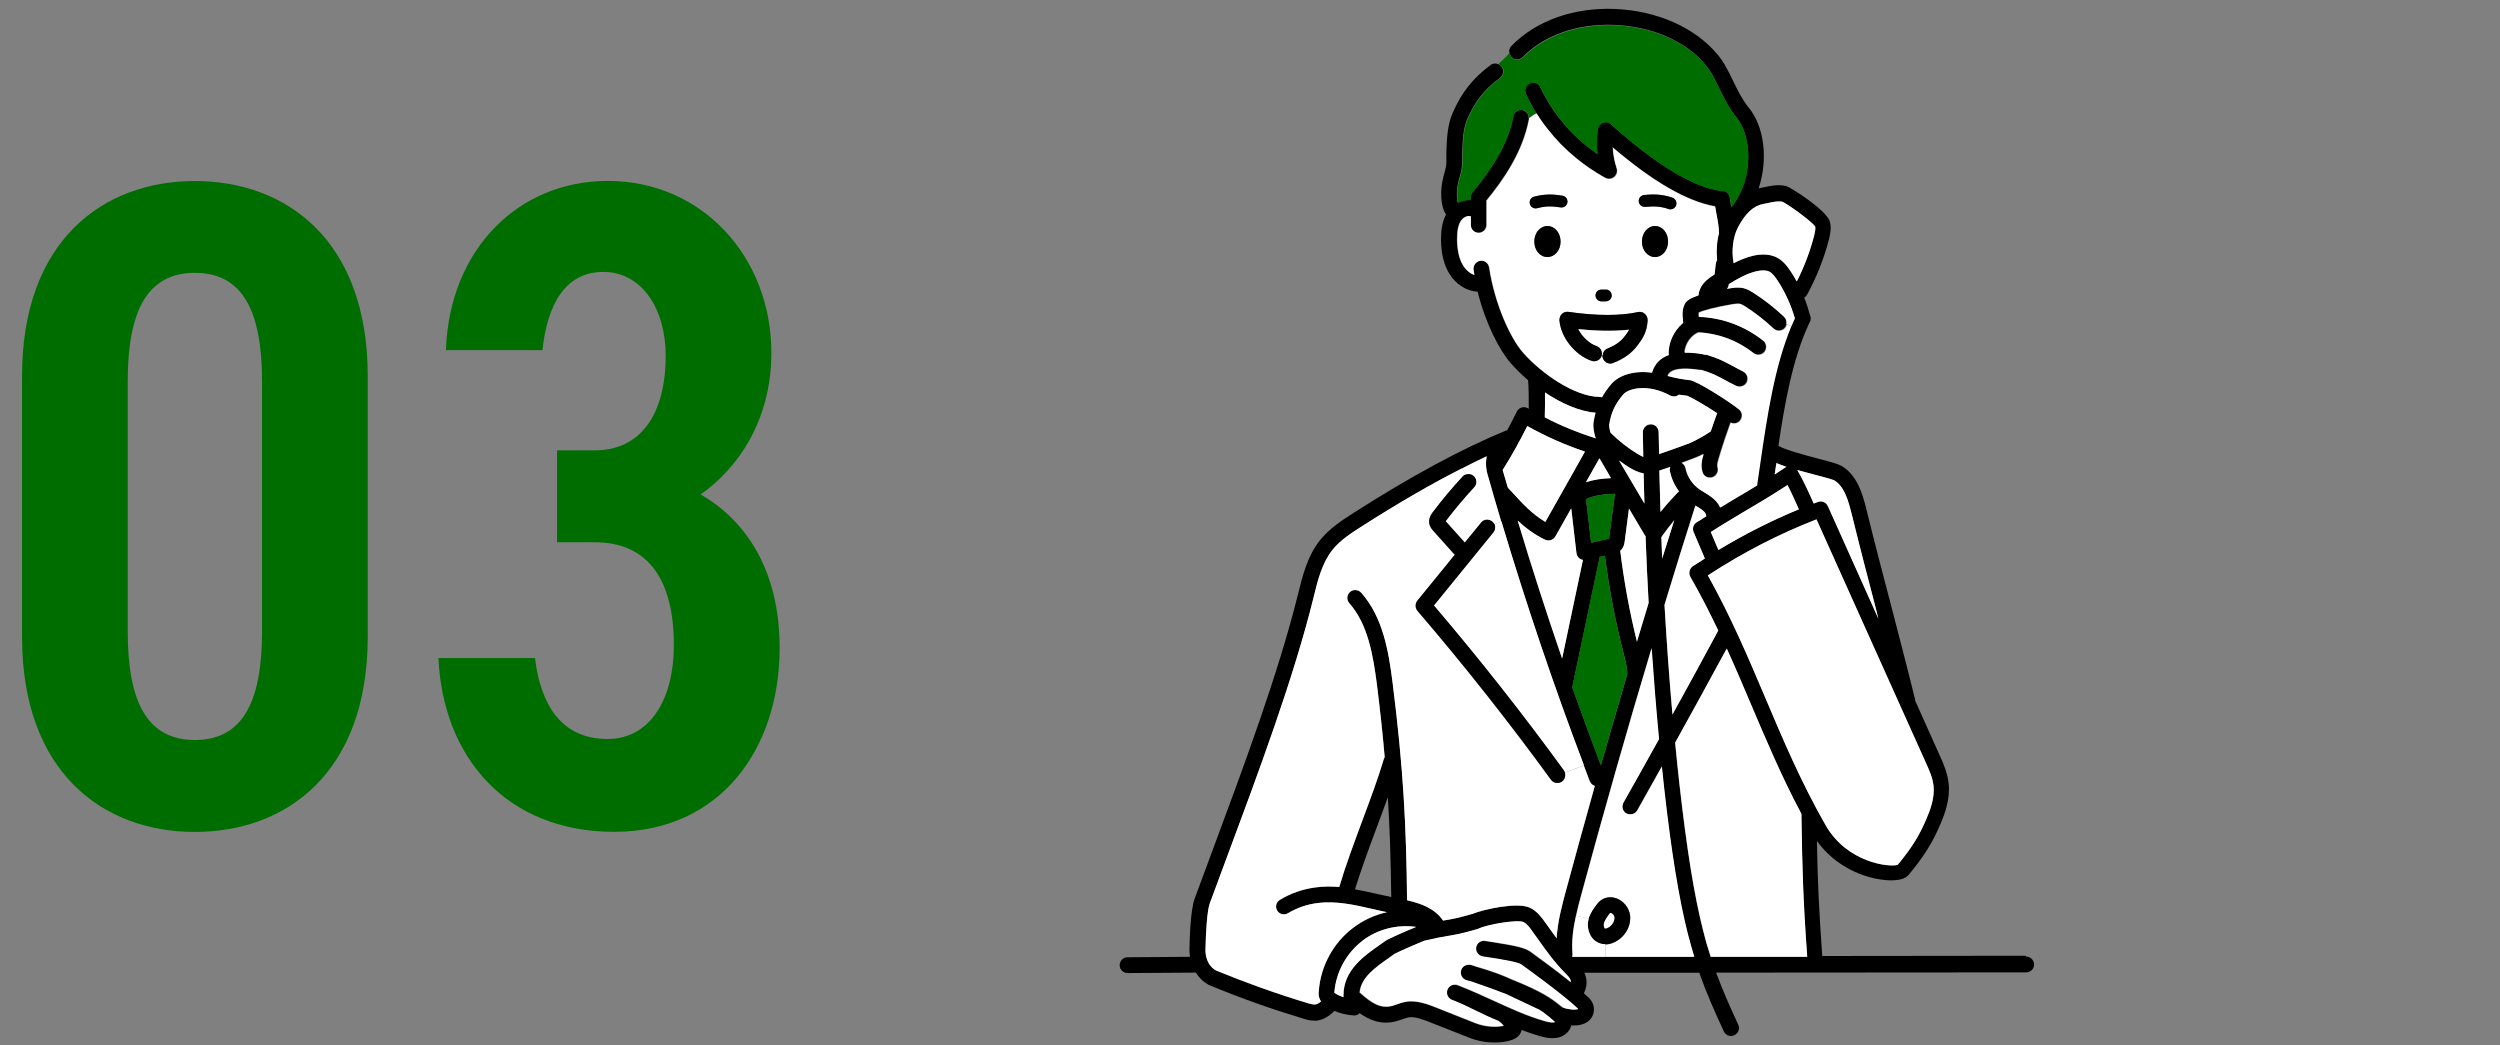 <?xml version="1.0" encoding="UTF-8"?><svg id="_レイヤー_2" xmlns="http://www.w3.org/2000/svg" viewBox="0 0 220 92"><rect x="0" y="0" width="220" height="92" fill="#808080" stroke="none"/><path d="M17.15,73.21c-8.09,0-15.21-5.26-15.21-17.15v-22.98c0-11.89,7.12-17.15,15.21-17.15s15.21,5.26,15.21,17.15v22.98c0,11.89-7.12,17.15-15.21,17.15ZM11.24,55.57c0,6.31,1.78,9.55,5.91,9.55s5.91-3.24,5.91-9.55v-22.01c0-6.31-1.78-9.55-5.91-9.55s-5.91,3.24-5.91,9.55v22.01Z" style="fill:#006d00;"/><path d="M49.03,39.63h3.32c3.96,0,6.23-3.08,6.23-8.33,0-4.13-2.1-7.37-5.5-7.37s-4.94,2.99-5.34,6.88h-8.5c.32-8.98,6.47-14.89,14.24-14.89,8.33,0,14.4,6.72,14.4,15.13,0,6.07-3.08,10.28-6.23,12.46,3.96,2.27,6.96,6.64,6.96,13.51,0,8.82-5.18,16.18-14.57,16.18s-15.05-6.47-15.46-15.29h8.5c.49,4.04,2.27,7.12,6.39,7.12,3.72,0,5.83-3.48,5.83-8.25,0-5.66-2.18-9.06-6.96-9.06h-3.32v-8.09Z" style="fill:#006d00;"/><path d="M178.31,84.18c.38,0,.69.32.69.7s-.31.69-.69.69l-27.29.02c.62,1.7,1.29,3.16,1.95,4.59.16.35,0,.76-.35.92-.09.05-.19.07-.29.07-.26,0-.51-.15-.63-.4-.73-1.59-1.48-3.22-2.16-5.17h-10.12c.37.78.15,1.41-.04,1.81.16.14.31.28.44.4.55.54.51,1.19.32,1.59-.11.24-.37.59-.94.75-.22.07-.46.09-.7.09-.08,0-.16,0-.23,0-.06.24-.19.48-.38.65-.77.75-1.93.41-2.37.29-.55-.16-1.09-.34-1.61-.54l-.03.08c-.07.26-.29.62-.88.81-.44.14-.94.21-1.47.21-.75,0-1.53-.14-2.23-.42l-3.23-1.27c-.65-.27-1.56-.63-2.12-.52-.17.04-.36.09-.55.17-.17.06-.33.11-.51.16-1.31.36-2.36-.07-3.24-.7-.12.12-.29.2-.48.2h-.04c-.59-.04-1.17-.17-1.7-.4-.38.38-.92.8-1.61.86h-.16c-.37,0-.71-.09-.97-.18-2.79-.84-5.57-1.82-8.25-2.94-.02,0-.05-.02-.07-.03-.48-.26-.86-.63-1.14-1.08l-6,.04c-.38,0-.7-.31-.7-.69s.31-.7.69-.7l5.5-.04c-.03-.21-.05-.41-.05-.63.02-1.03.09-3.51.47-4.52.49-1.32,1-2.7,1.53-4.13,2.73-7.34,5.83-15.66,7.55-22.62.42-1.68.84-3.39,1.95-4.77.83-1.04,1.97-1.77,2.97-2.41,5-3.2,9.49-5.62,13.31-7.2.07-.03.12-.04.18-.05.3-.55.58-1.1.85-1.65.08-.17.24-.3.43-.36.18-.05.38-.03.55.07.02.02.05.03.07.05,0-.87,0-1.88-.06-2.52-.57-.49-1.09-1-1.53-1.51-.98-1.12-2.2-3.44-2.91-6.28-.97-.05-1.93-.65-2.5-1.6-.47-.78-.71-1.74-.72-2.96,0-.61.03-1.47.44-2.23-.51-.74-.53-2.16-.24-3.29.03-.12.07-.25.1-.37.06-.21.11-.41.14-.6.04-.23.04-.49.03-.76v-.51c.04-1.09.08-2.3.54-3.38.78-1.81,1.78-3.07,3.34-4.24.21-.16.47-.18.69-.08.04,0,.07.03.11.06,0,0,.02.02.04.03.06.04.1.08.14.14.22.31.16.74-.15.97-1.38,1.03-2.22,2.09-2.89,3.67-.36.84-.39,1.93-.43,2.88v.44c0,.31,0,.64-.05.98-.04.28-.11.53-.18.78-.04.11-.07.22-.09.33-.21.81-.16,1.54-.07,1.92.35-.18.73-.27,1.11-.24v-.15c-.02-.18.04-.36.16-.51,2.1-2.54,3.2-4.6,3.6-6.7.07-.38.44-.63.81-.56.04,0,.08.02.12.04.07.03.14.07.2.12.16.13.25.33.24.54,0,.04,0,.07,0,.11-.55,2.9-2.25,5.32-3.74,7.14v2.15c0,.38-.31.69-.69.69s-.69-.31-.69-.69v-.76c-.24-.09-.63.07-.84.36-.26.37-.37.92-.36,1.7.02.96.19,1.7.52,2.25.25.41.61.72.99.85-.03-.15-.06-.3-.07-.45-.06-.37.21-.73.58-.8.38-.06.74.21.8.59.5,3.25,1.87,6.22,2.97,7.48,1.65,1.88,4.57,3.89,6.74,3.91.07,0,.14.02.21.04.22-.39.49-.77.8-1.15.67-.8,2.03-1.24,3.6-1.02.24-.85.8-1.32,1.48-1.55-.03-.21,0-.43.02-.62.06-.36.29-1.43,1.25-2.21,0-.1-.02-.21-.03-.32-.04-.37-.07-.8.14-1.29.08-.19.22-.48,1.23-.81.03-.36.17-.71.41-1.02.3-.37.67-.62,1.01-.83.04-.3.07-.59.1-.89,0-.13.06-.25.12-.35-.08-.81-.03-1.64.17-2.39v-.06c.02-.51-.1-1.11-.22-1.69-.04-.21-.08-.42-.11-.63-2.47-.44-5.43-2.14-9.01-5.19.04.63.15,1.25.35,1.85.08.27,0,.57-.22.75-.22.19-.52.22-.78.08-.18-.09-.36-.2-.53-.31-.11-.06-.22-.12-.33-.2-.81-.51-1.58-1.09-2.29-1.73-.06-.05-.12-.1-.18-.16-.1-.09-.2-.19-.3-.29-.16-.15-.31-.3-.46-.46-.02-.02-.04-.05-.06-.07-.24-.25-.48-.51-.69-.79-.22-.25-.42-.51-.62-.79-.03-.04-.05-.07-.07-.1-.12-.17-.24-.35-.36-.53-.07-.08-.12-.18-.18-.26-.19-.3-.37-.61-.54-.93-.13-.25-.25-.5-.37-.75-.16-.36,0-.77.34-.93.35-.17.77-.02.93.34,1.1,2.35,2.85,4.4,5.03,5.88-.08-.73-.08-1.48.02-2.2.04-.26.21-.48.45-.56.24-.09.51-.04.7.13,3.96,3.55,7.21,5.52,9.66,5.87h.05c.38-.05.73.23.77.62.03.25.07.53.13.81,2.09-2.67,1.72-6.35.46-7.87-.66-.8-1.15-1.79-1.57-2.66-.38-.79-.76-1.53-1.18-1.99,0,0,0-.02-.02-.03-1.7-2.05-4.69-3.34-7.98-3.47-3.25-.13-6.18.9-8.06,2.83-.26.27-.7.28-.98,0-.11-.12-.18-.26-.2-.42-.03-.21.04-.41.19-.56,2.15-2.21,5.46-3.4,9.11-3.25,3.68.15,7.03,1.63,8.98,3.96.55.61.96,1.44,1.39,2.32.4.84.83,1.7,1.38,2.38,1.36,1.63,1.76,4.51.89,7.13.04,0,.07-.02.1-.03.12-.02.24-.05.37-.07.6-.13,1.28-.28,1.99-.09.37.1,3.55,2.13,3.81,3.12.15.55.03,1.09-.08,1.56-.44,1.69-1.09,3.33-1.93,4.87-.07.11-.15.2-.25.26.21.51.37,1.02.51,1.54.04.07.06.16.06.25v.07c0,.13-.05.26-.12.36-1.47,3.12-2.17,7.11-2.72,10.82.64.36,2.25.79,3.42,1.1,1.19.31,1.82.48,2.13.66,1.36.8,1.84,2.39,2.19,3.81.76,3.08,1.46,5.75,2.14,8.34.67,2.59,1.38,5.28,2.14,8.36,0,.06.02.1.02.16l2.12,4.73c.34.75.72,1.6.82,2.54.15,1.34-.31,2.63-.73,3.6-.7,1.64-1.43,2.81-2.79,4.45-.26.32-.77.48-1.5.48-.16,0-.33,0-.51-.02-1.91-.16-4.41-1.16-6.06-3.44.06,3.31.18,6.16.47,10.12l17.89-.02ZM169.52,72.07c.36-.82.74-1.89.63-2.91-.07-.71-.4-1.43-.71-2.11l-9.59-21.34c-3.32,1.29-6.45,2.91-9.56,4.93,2.04,3.65,3.57,7.27,5.06,10.78,1.55,3.66,3.15,7.44,5.32,11.23,1.89,3.29,5.62,3.7,6.33,3.46,1.23-1.51,1.88-2.54,2.52-4.03ZM165.3,54.45c-.07-.29-.15-.59-.22-.88-.68-2.59-1.38-5.28-2.14-8.36-.3-1.2-.65-2.41-1.54-2.94-.19-.09-1.08-.33-1.79-.51-.48-.13-.97-.26-1.45-.39.44.72,1.03,2,1.45,2.95l.36-.14c.35-.13.73.04.88.36l4.45,9.92ZM159.63,20.76c.07-.29.15-.6.1-.82-.31-.47-2.37-1.94-2.87-2.18-.37-.08-.82,0-1.29.11-.14.03-.28.07-.42.08-.86.17-1.56.81-2.21,2.05-.45.86-.59,2.07-.39,3.16.53-.27,1.09-.51,1.69-.65.81-.19,1.51-.14,2.08.13.59.29.97.81,1.28,1.28.18.28.35.56.51.85.65-1.28,1.17-2.63,1.52-4.01ZM150.54,84.2h8.48c-.36-4.88-.45-8.09-.51-12.57-1.74-3.27-3.12-6.52-4.45-9.67-.68-1.61-1.38-3.24-2.12-4.88-1.49,2.75-3,5.52-4.54,8.28.12,1.26.25,2.52.39,3.76.64,5.65,1.29,9.7,2.07,12.76.21.83.43,1.61.67,2.33ZM157.64,28.72l.31-.7c-.34-1.18-.84-2.3-1.52-3.33-.22-.33-.45-.65-.73-.79-.27-.13-.65-.14-1.13-.03-.86.21-1.66.65-2.43,1.13,0,.05,0,.08-.02.13-.03.11-.07.21-.15.29.06,0,.11-.02.18-.03.36-.07.83-.14,1.32-.02.33.08.59.25.83.4.96.62,1.86,1.33,2.69,2.1.18.17.24.4.21.64-.03.12-.08.25-.18.35-.26.28-.7.29-.98.03-.77-.72-1.61-1.38-2.49-1.94-.16-.1-.31-.2-.44-.23-.2-.05-.47,0-.74.04-1.46.25-2.57.55-2.91.73-.02.09,0,.21,0,.37,2.06.07,4.06.82,5.67,2.1.3.24.35.68.11.98-.24.3-.68.35-.98.1-1.38-1.09-3.09-1.74-4.85-1.81-.95.46-1.19,1.4-1.2,1.78.64,0,1.22.07,1.55.13.07,0,.11.03.17.05.08,0,.16,0,.24.02.99.29,1.54.59,2.24.96.28.15.58.32.96.51.34.17.48.59.31.94-.12.24-.36.38-.63.38-.1,0-.21-.03-.31-.07-.39-.2-.71-.36-1-.52-.66-.36-1.1-.6-1.96-.85-.03,0-.05-.02-.07-.03-.06,0-.11,0-.17,0-2.22-.33-2.69.17-2.83.53.64.18,1.3.31,1.96.37.62.07,3.31,1.79,4.32,2.57.3.23.36.67.11.98-.13.17-.34.26-.54.26-.1,0-.21-.02-.3-.07-.37,1.04-.73,2.1-1.04,3.15-.09.3-.17.59-.11.78.11.37-.08.76-.46.88-.07.02-.14.03-.21.03-.3,0-.57-.19-.66-.49-.19-.61-.02-1.2.1-1.59-.32.16-.61.3-.8.36-.42.16-.8.3-1.13.42.17.09.29.25.34.46.15.77.64,1.48,1.28,1.91.12.08.24.16.36.22.51.31,1.13.68,1.41,1.34.42-.25.86-.51,1.31-.79.61-.36,1.25-.74,1.94-1.16,0-.03,0-.06,0-.09.1-.66.2-1.36.3-2.07.57-3.89,1.22-8.26,2.7-11.84ZM158.3,44.82c-.29-.65-.66-1.49-1-2.14-1.43.94-2.73,1.71-3.9,2.39-.96.58-1.88,1.12-2.73,1.67l-.04.02s-.05.04-.08.06l.67,1.58c2.31-1.39,4.66-2.58,7.08-3.58ZM157.15,41.11s.05-.02.07-.03c-.33-.11-.64-.22-.9-.34v.02c-.06.34-.1.66-.15.99.33-.21.65-.42.98-.65ZM150.55,37.96c.18-.54.36-1.07.56-1.6-1.1-.73-2.31-1.41-2.62-1.53-.24-.03-.5-.07-.74-.1-.22.17-.52.21-.78.07-1.85-1.01-3.63-.68-4.14-.07-.72.84-1.08,1.63-1.23,2.7,0,.11.07.5.13.65.71.71,1.51,1.34,2.37,1.86.19.11.36.21.51.27,0-.73-.03-1.44-.04-2.17,0-.38.31-.7.69-.7.37-.02.7.3.7.69,0,.65.03,1.28.04,1.93.56-.2,1.39-.49,2.64-.94.41-.16,1.49-.75,1.91-1.06ZM149.91,45.58c.08-.06.17-.1.25-.16-.02-.05-.04-.08-.05-.14-.05-.27-.44-.51-.86-.76-.02,0-.04-.02-.06-.04-.93,2.9-1.83,5.81-2.72,8.74.19,3.26.42,6.48.7,9.65,1.37-2.46,2.71-4.93,4.03-7.39-.75-1.57-1.55-3.15-2.46-4.73-.18-.32-.08-.72.22-.93.36-.23.71-.46,1.06-.68l-.99-2.33c-.14-.33,0-.71.3-.88.34-.19.45-.26.51-.31l.07-.05ZM141.28,84.21h7.79c-.19-.64-.37-1.29-.56-2-.79-3.12-1.46-7.23-2.1-12.95-.07-.59-.12-1.2-.19-1.8-.72,1.29-1.44,2.58-2.16,3.86-.13.22-.36.35-.61.35-.12,0-.23-.03-.35-.08-.34-.19-.45-.62-.26-.95,1.05-1.85,2.1-3.71,3.13-5.59-.25-2.63-.47-5.29-.65-8-2.15,7.18-4.21,14.41-6.16,21.6-.17.63-.35,1.28-.49,1.96-.24,1.09-.4,2.24-.3,3.34,0,.09,0,.19-.03.27h2.92ZM147.62,43.36s.09-.07.14-.11c-.39-.51-.67-1.12-.8-1.78-.03-.13,0-.26.03-.37-.39.14-.71.24-.96.33.03,1.22.07,2.43.1,3.64.47-.59.97-1.16,1.5-1.7ZM146.27,49.16c.36-1.13.71-2.26,1.07-3.39-.4.49-.79.98-1.14,1.5.03.64.05,1.26.07,1.89ZM144.05,56.46c.34-1.14.68-2.27,1.03-3.41-.11-1.95-.2-3.89-.27-5.87-.04-.05-.07-.1-.11-.16l-1.35-2.28-.38,2.91c-.02.16-.07.5-.33.76-.02.02-.04.03-.06.05.33,2.68.82,5.37,1.47,8ZM144.71,44.32c-.03-.89-.06-1.78-.07-2.67-.47-.07-.89-.29-1.27-.52-.3-.19-.6-.39-.89-.61l2.24,3.8ZM143.2,59.32v-.08c0-.44-.11-.91-.24-1.39v-.06c-.77-2.91-1.35-5.89-1.72-8.88l-.46.1-2.42,11.48c.81,2.29,1.66,4.58,2.52,6.86.77-2.68,1.54-5.36,2.33-8.03ZM141.59,47.4l.53-3.95c-.92.03-1.78.12-2.55.48l.45,3.83,1.57-.36ZM141.77,42.07l-1.02-1.75-1.19,2.11c.72-.24,1.47-.34,2.21-.36ZM140.22,37.22c.05-.32.11-.62.19-.91-1.42-.11-3.01-.81-4.45-1.78,0,.75,0,1.57-.02,2.19,1.44.75,2.95,1.37,4.49,1.85-.18-.47-.24-1.1-.21-1.36ZM140.34,69.17c-.19-.07-.35-.21-.43-.4-.18-.47-.36-.94-.53-1.41-2.67-7.03-5.09-14.21-7.25-21.42-.42-1.4-.83-2.82-1.23-4.23-.07-.22-.21-.84-.06-1.56-.7.33-1.41.67-2.15,1.06-2.68,1.36-5.62,3.06-8.77,5.07-.96.62-1.96,1.25-2.65,2.11-.92,1.15-1.3,2.7-1.67,4.2-1.75,7.06-4.86,15.43-7.61,22.81-.53,1.42-1.05,2.81-1.53,4.13-.22.62-.35,2.48-.37,4.05,0,.39.07,1.36.93,1.83,2.64,1.09,5.36,2.06,8.09,2.88.21.06.44.13.62.11.17,0,.36-.12.53-.27-.04-.05-.07-.1-.1-.17-.14-.29-.12-.58-.1-.73.15-2.18,1.28-4.27,3.03-5.58.88-.66,1.9-1.13,2.97-1.37-.36-.07-.73-.16-1.09-.24-1.74-.4-3.4-.79-5.04-.56-.9.11-1.8.42-2.58.89-.33.2-.76.09-.95-.23-.2-.34-.08-.76.24-.95.94-.57,2.02-.94,3.12-1.09.71-.09,1.4-.09,2.1-.04.55-1.87,1.31-3.89,2.03-5.84.72-1.93,1.4-3.75,1.88-5.38.02-.07.06-.14.09-.2-.17-1.96-.39-4.03-.68-6.36-.34-2.63-.8-5.34-2.44-7.2-.25-.29-.22-.73.07-.98.28-.25.72-.22.98.06,1.91,2.16,2.41,5.11,2.77,7.95.95,7.57,1.2,12.54,1.27,19.12,1.18.27,2.43.7,3.17,1.79.05,0,.1-.02.16-.03.65-.1,1.16-.2,2.45-.57.88-.37,3.92-1.07,5.03-.53.64.3,1.03.85,1.35,1.3l.37.51c.22.3.42.6.63.88.09-1.52.49-2.97.85-4.3.81-3.03,1.66-6.07,2.51-9.11ZM135.99,45.93l3.49-6.19c-1.76-.59-3.45-1.34-5.07-2.25-.65,1.29-1.38,2.62-2.17,3.87.15.52.31,1.04.46,1.56.02,0,.04.03.05.05.15.15.29.31.43.46.84.93,1.65,1.8,2.82,2.5ZM137.46,57.95l1.83-8.67c-.09-.02-.2-.06-.28-.11-.16-.11-.26-.29-.29-.49l-.46-3.94-1.39,2.47c-.13.22-.36.36-.61.36-.1,0-.21-.03-.31-.07-.98-.49-1.74-1.07-2.4-1.68,1.22,4.07,2.53,8.12,3.91,12.14ZM137.57,88.67c.25.13,1.03.24,1.27.13-1.26-1.22-4.6-3.63-4.99-3.9-.29-.22-1.67-.44-2.69-.6-.23-.04-.48-.07-.71-.11-.38-.07-.64-.42-.58-.8.07-.37.42-.64.8-.57.23.04.48.07.71.11,1.68.27,2.75.45,3.28.84.44.32,2.13,1.53,3.55,2.68,0-.18-.09-.37-.38-.66-1.03-1.03-1.81-2.11-2.62-3.26l-.37-.51c-.23-.34-.51-.71-.82-.86-.49-.23-3.09.19-3.91.57-.02,0-.04,0-.05.02-.02,0-.04,0-.05.02-1.39.41-1.97.51-2.65.62-.49.08-1.05.18-2.07.42-.23.08-2.29.98-2.58,1.14-.15.11-.3.22-.45.32-1.28.9-2.5,1.75-2.64,3.08,1.03.92,1.83,1.47,2.89,1.18.14-.04.27-.08.4-.13.22-.08.49-.18.76-.22.96-.19,2.09.26,2.91.59l3.22,1.28c.78.31,1.76.4,2.5.24-.16-.18-.36-.36-.46-.42-.8-.32-1.4-.62-2-.91-.65-.33-1.25-.63-2.1-.95-.36-.13-.53-.53-.4-.89.14-.36.54-.54.9-.41,1.11.42,2.17.91,3.2,1.38,1.5.68,2.9,1.33,4.45,1.78.51.15.79.15.93.1-.27-.25-.75-.65-1.07-.88-.1-.07-.21-.13-.33-.21-.82-.37-1.44-.67-1.99-.94-.33-.16-.62-.3-.91-.43-.82-.33-1.82-.69-3.06-1.11-.14-.04-.28-.07-.44-.12-.36-.1-.58-.49-.48-.85.08-.32.36-.51.67-.51h0s.03,0,.05,0c.07,0,.15,0,.22.03.13.05.25.08.37.12,1.51.44,2.33.76,3.19,1.15,2.7,1.08,3.53,1.72,4.12,2.2.15.11.26.21.38.28ZM124.64,81.57c-1.66-.24-3.39.19-4.71,1.19-1.43,1.09-2.36,2.79-2.49,4.57v.02s0,0,0,0c.25.17.52.29.8.39,0-.05,0-.09,0-.14,0,0,0-.02,0-.03,0-2.21,1.81-3.47,3.26-4.48.15-.11.31-.22.45-.32.22-.16,1.93-.91,2.7-1.22ZM121.29,78.69c.37.08.76.17,1.14.25-.04-3.12-.12-5.89-.3-8.77-.3.82-.61,1.67-.94,2.54-.69,1.85-1.4,3.77-1.95,5.55.69.12,1.37.28,2.04.43Z"/><path d="M170.15,69.16c.11,1.02-.27,2.09-.63,2.91-.64,1.5-1.28,2.53-2.52,4.03-.71.24-4.44-.17-6.33-3.46-2.17-3.79-3.77-7.57-5.32-11.23-1.49-3.51-3.02-7.13-5.06-10.78,3.11-2.02,6.24-3.64,9.56-4.93l9.59,21.34c.31.68.64,1.4.71,2.11Z" style="fill:#fff;"/><path d="M165.08,53.57c.07.29.15.59.22.88l-4.45-9.92c-.15-.33-.53-.5-.88-.36l-.36.14c-.42-.94-1.01-2.23-1.45-2.95.48.13.97.26,1.45.39.71.19,1.6.42,1.79.51.89.52,1.24,1.74,1.54,2.94.76,3.09,1.46,5.77,2.14,8.36Z" style="fill:#fff;"/><path d="M159.74,19.94c.05.22-.03.53-.1.82-.36,1.38-.87,2.73-1.52,4.01-.16-.29-.33-.57-.51-.85-.31-.47-.69-.99-1.28-1.28-.57-.27-1.26-.32-2.08-.13-.6.15-1.16.38-1.69.65-.2-1.09-.06-2.3.39-3.16.65-1.23,1.35-1.88,2.21-2.05.14-.02.28-.06.42-.08.47-.1.92-.2,1.29-.11.51.24,2.56,1.71,2.87,2.18Z" style="fill:#fff;"/><path d="M159.03,84.2h-8.48c-.24-.72-.47-1.5-.67-2.33-.78-3.06-1.43-7.11-2.07-12.76-.14-1.24-.27-2.5-.39-3.76,1.53-2.76,3.05-5.53,4.54-8.28.75,1.65,1.44,3.27,2.12,4.88,1.34,3.15,2.71,6.4,4.45,9.67.06,4.48.15,7.69.51,12.57Z" style="fill:#fff;"/><path d="M157.95,28.01l-.31.7-.44-.2c.04-.23-.03-.47-.21-.64-.83-.78-1.73-1.49-2.69-2.1-.24-.15-.51-.32-.83-.4-.49-.12-.95-.05-1.32.02-.07,0-.12.02-.18.03.07-.08.12-.18.15-.29,0-.05,0-.08.02-.13.78-.48,1.57-.93,2.43-1.13.49-.11.86-.1,1.13.03.28.14.51.46.73.79.67,1.03,1.18,2.15,1.52,3.33Z" style="fill:#fff;"/><path d="M157.2,28.52l.44.2c-1.49,3.58-2.13,7.95-2.7,11.84-.1.71-.2,1.4-.3,2.07,0,.04,0,.07,0,.09-.68.42-1.33.8-1.94,1.16-.45.27-.89.53-1.31.79-.28-.65-.9-1.03-1.41-1.34-.12-.07-.24-.14-.36-.22-.65-.43-1.13-1.14-1.28-1.91-.05-.21-.17-.36-.34-.46.34-.12.71-.26,1.13-.42.19-.07.48-.21.8-.36-.12.39-.29.98-.1,1.59.09.3.36.49.66.49.07,0,.14,0,.21-.03.37-.12.57-.51.46-.88-.06-.19.02-.48.11-.78.31-1.06.66-2.11,1.04-3.15.09.05.2.07.3.07.21,0,.41-.09.54-.26.24-.31.19-.75-.11-.98-1.01-.79-3.7-2.5-4.32-2.57-.66-.07-1.33-.2-1.96-.37.14-.36.62-.86,2.83-.53.06,0,.11,0,.17,0,.02,0,.04.03.07.03.85.25,1.29.49,1.96.85.29.16.61.33,1,.52.1.05.21.07.31.07.26,0,.51-.14.63-.38.17-.35.03-.77-.31-.94-.38-.19-.68-.36-.96-.51-.69-.37-1.24-.67-2.24-.96-.08-.02-.16-.03-.24-.02-.06-.02-.1-.04-.17-.05-.34-.06-.92-.14-1.55-.13,0-.37.24-1.32,1.2-1.78,1.76.07,3.47.71,4.85,1.81.3.24.74.2.98-.1.23-.3.19-.74-.11-.98-1.61-1.28-3.61-2.03-5.67-2.1,0-.17-.02-.28,0-.37.34-.18,1.45-.48,2.91-.73.27-.04.54-.08.74-.04.13.04.28.13.44.23.88.56,1.72,1.22,2.49,1.94.28.26.72.25.98-.03.09-.09.15-.22.18-.35Z" style="fill:#fff;"/><path d="M157.3,42.68c.34.65.71,1.49,1,2.14-2.42,1-4.77,2.19-7.08,3.58l-.67-1.58s.07-.04.08-.06l.04-.02c.85-.55,1.77-1.09,2.73-1.67,1.17-.68,2.47-1.46,3.9-2.39Z" style="fill:#fff;"/><path d="M157.22,41.08s-.05.02-.07.03c-.34.22-.65.44-.98.65.05-.33.09-.65.15-.99v-.02c.26.11.57.22.9.34Z" style="fill:#fff;"/><path d="M152.84,10.38c1.26,1.52,1.63,5.2-.46,7.87-.06-.28-.1-.56-.13-.81-.04-.38-.38-.66-.77-.62h-.05c-2.45-.35-5.71-2.32-9.66-5.87-.19-.17-.46-.22-.7-.13-.24.08-.41.3-.45.56-.1.72-.1,1.47-.02,2.2-2.18-1.49-3.93-3.54-5.03-5.88-.16-.36-.58-.51-.93-.34-.35.16-.5.57-.34.93.12.25.24.51.37.75.17.32.36.63.54.93-.23.11-.44.27-.65.42,0-.22-.08-.41-.24-.54-.06-.06-.12-.09-.2-.12-.04-.02-.08-.03-.12-.04-.37-.07-.74.18-.81.56-.4,2.1-1.51,4.16-3.6,6.7-.12.15-.18.34-.16.51v.15c-.38-.03-.77.07-1.11.24-.09-.37-.14-1.1.07-1.92.03-.11.06-.22.09-.33.07-.24.14-.5.18-.78.06-.35.05-.67.05-.98v-.44c.04-.95.07-2.04.43-2.88.67-1.58,1.52-2.64,2.89-3.67.31-.23.37-.66.15-.97-.04-.06-.09-.1-.14-.14-.02,0-.03-.02-.04-.03-.04-.02-.07-.05-.11-.06,0,0-.02-.02-.03-.02.34-.3.68-.62.99-.99,0,.15.07.3.2.42.28.27.72.26.98,0,1.88-1.93,4.82-2.96,8.06-2.83,3.29.13,6.28,1.42,7.98,3.47,0,0,.02.02.02.03.42.46.8,1.21,1.18,1.99.42.87.91,1.86,1.57,2.66Z" style="fill:#006d00;"/><path d="M151.28,20.46v.06c-.2.76-.25,1.58-.17,2.39-.07.09-.11.22-.12.35-.03.3-.07.59-.1.89-.34.22-.71.46-1.01.83-.24.31-.38.66-.41,1.02-1.02.34-1.15.63-1.23.81-.22.49-.18.92-.14,1.29,0,.11.02.22.03.32-.96.78-1.2,1.84-1.25,2.21-.03.19-.05.41-.02.62-.67.23-1.23.7-1.48,1.55-1.57-.22-2.93.22-3.6,1.02-.32.38-.59.76-.8,1.15-.07-.02-.14-.04-.21-.04-2.17-.02-5.09-2.03-6.74-3.91-1.1-1.26-2.48-4.24-2.97-7.48-.06-.38-.41-.65-.8-.59-.37.07-.64.42-.58.8.02.15.05.3.07.45-.38-.13-.74-.44-.99-.85-.34-.55-.51-1.29-.52-2.25,0-.79.1-1.33.36-1.7.22-.3.6-.46.84-.36v.76c0,.38.31.69.69.69s.7-.31.7-.69v-2.15c1.48-1.81,3.18-4.24,3.73-7.14,0-.04,0-.07,0-.11.22-.15.42-.31.65-.42.06.08.11.18.18.26.11.18.23.36.36.53.03.04.05.07.07.1.2.27.4.53.62.79.22.27.45.53.69.79.02.02.04.05.06.07.15.16.3.32.46.46.1.1.2.2.3.29.06.06.11.11.18.16.71.65,1.48,1.23,2.29,1.73.1.07.22.14.33.2.17.11.36.22.53.31.25.13.56.1.78-.08.22-.18.31-.48.22-.75-.2-.6-.31-1.23-.35-1.85,3.58,3.05,6.54,4.75,9.01,5.19.03.21.07.42.11.63.11.58.23,1.19.22,1.69ZM147.5,18.06c.09-.28-.06-.57-.33-.66-.81-.27-1.49-.34-2.49-.23-.29.03-.5.29-.47.57.03.29.29.5.57.47.85-.08,1.38-.04,2.06.19.05.02.1.03.16.03.22,0,.42-.14.5-.36ZM146.79,21.26c0-.77-.51-1.37-1.15-1.37s-1.15.6-1.15,1.37.51,1.36,1.15,1.36,1.15-.6,1.15-1.36ZM144.99,28.19c0-.22-.08-.43-.25-.57s-.39-.2-.6-.15c-1.49.34-3.71.34-6.12-.02-.21-.03-.42.04-.57.18-.16.15-.23.36-.22.56.12,1.51,1.37,3.07,2.83,3.57.36.12.76-.07.88-.43,0-.04.03-.07.03-.11h.06c-.02.11,0,.22.04.34.11.27.37.44.65.44.08,0,.18-.02.26-.06.95-.37,1.64-.87,2.13-1.55l.07-.09c.36-.49.76-1.03.82-2.1ZM141.83,26.01c0-.29-.22-.53-.51-.53h-.4c-.3,0-.52.23-.52.51s.23.52.51.52c.13,0,.27,0,.39,0h0c.29,0,.51-.23.52-.51ZM137.93,17.82c.05-.29-.15-.55-.43-.6-.99-.16-1.67-.13-2.5.09-.28.07-.45.36-.36.65.06.22.27.38.5.38.05,0,.09,0,.14-.02.68-.19,1.22-.21,2.06-.07.29.05.55-.15.6-.43ZM137.33,21.26c0-.77-.51-1.37-1.16-1.37s-1.15.6-1.15,1.37.51,1.36,1.15,1.36,1.16-.6,1.16-1.36Z" style="fill:#fff;"/><path d="M151.11,36.36c-.2.53-.38,1.06-.56,1.6-.42.31-1.5.9-1.91,1.06-1.24.46-2.08.75-2.64.94,0-.65-.03-1.28-.04-1.93,0-.39-.33-.71-.7-.69-.38,0-.69.32-.69.7,0,.73.03,1.44.04,2.17-.15-.07-.33-.16-.51-.27-.86-.52-1.66-1.15-2.37-1.86-.06-.16-.13-.54-.13-.65.16-1.08.51-1.86,1.23-2.7.51-.62,2.29-.94,4.14.07.25.14.56.1.78-.07.24.04.5.07.74.1.31.12,1.52.8,2.62,1.53Z" style="fill:#fff;"/><path d="M150.17,45.42c-.08.06-.17.1-.25.16l-.07.05c-.07.05-.18.12-.51.31-.31.17-.44.55-.3.88l.99,2.33c-.35.22-.7.45-1.06.68-.3.21-.39.61-.22.93.91,1.58,1.71,3.16,2.46,4.73-1.32,2.46-2.67,4.93-4.03,7.39-.28-3.17-.51-6.39-.7-9.65.89-2.93,1.8-5.84,2.72-8.74.02.02.04.03.06.04.42.25.81.49.86.76,0,.06.03.09.05.14Z" style="fill:#fff;"/><path d="M149.07,84.2h-7.79s0-1.09,0-1.09c.35,0,.71-.11,1.07-.35.86-.55,1.29-1.58,1.05-2.48-.18-.64-.75-1.18-1.39-1.3-.55-.11-1.09.09-1.43.55-.27.35-.59.77-.75,1.3l-1.13-.23c.14-.67.32-1.33.49-1.96,1.95-7.19,4-14.43,6.16-21.6.19,2.7.4,5.37.65,8-1.04,1.88-2.09,3.74-3.13,5.59-.19.34-.07.77.26.95.11.06.22.08.35.08.24,0,.48-.12.61-.35.72-1.28,1.44-2.57,2.16-3.86.07.6.12,1.21.19,1.8.64,5.72,1.31,9.83,2.1,12.95.19.71.37,1.37.56,1.99Z" style="fill:#fff;"/><path d="M147.76,43.24s-.09.07-.14.11c-.52.54-1.03,1.11-1.5,1.7-.04-1.21-.07-2.42-.1-3.64.25-.08.57-.19.96-.33-.04.11-.06.24-.03.37.13.65.41,1.26.8,1.78Z" style="fill:#fff;"/><path d="M147.17,17.4c.27.09.42.38.33.66-.07.22-.27.36-.5.36-.06,0-.11,0-.16-.03-.67-.22-1.21-.27-2.06-.19-.28.03-.54-.18-.57-.47-.03-.28.18-.54.47-.57,1-.1,1.67-.04,2.49.23Z"/><path d="M147.34,45.77c-.36,1.12-.71,2.25-1.07,3.39-.03-.63-.05-1.25-.07-1.89.36-.51.74-1.01,1.14-1.5Z" style="fill:#fff;"/><path d="M145.64,19.89c.65,0,1.15.6,1.15,1.37s-.51,1.36-1.15,1.36-1.15-.6-1.15-1.36.51-1.37,1.15-1.37Z"/><path d="M145.08,53.06c-.35,1.13-.69,2.26-1.03,3.41-.65-2.63-1.14-5.31-1.47-8,.02-.02.04-.03.06-.05.26-.26.31-.6.33-.76l.38-2.91,1.35,2.28c.04.06.07.11.11.16.07,1.97.16,3.92.27,5.87Z" style="fill:#fff;"/><path d="M144.74,27.62c.17.14.26.35.25.57-.07,1.08-.47,1.62-.82,2.1l-.07.09c-.5.68-1.18,1.18-2.13,1.55-.08.04-.18.06-.26.06-.27,0-.53-.17-.65-.44-.05-.11-.06-.22-.04-.33.02-.25.18-.49.43-.58.93-.36,1.31-.8,1.52-1.09l.07-.09c.12-.17.22-.31.31-.46-1.53.18-3.2.08-4.46-.05.35.65.97,1.26,1.62,1.48.33.12.51.44.46.78,0,.04-.02.07-.03.11-.12.36-.51.55-.88.43-1.47-.51-2.71-2.07-2.83-3.57,0-.21.07-.41.22-.56.15-.14.36-.21.57-.18,2.4.36,4.63.36,6.12.02.21-.05.43,0,.6.15Z"/><path d="M144.64,41.65c.02.89.05,1.78.07,2.67l-2.24-3.8c.29.22.59.42.89.61.38.23.8.45,1.27.52Z" style="fill:#fff;"/><path d="M143.39,80.28c.24.9-.19,1.93-1.05,2.48-.36.23-.72.35-1.07.35-.17,0-.33-.03-.49-.08-.84-.28-1.16-1.22-1.03-1.96.02-.08.04-.16.06-.23.16-.53.48-.95.75-1.3.35-.46.88-.66,1.43-.55.65.12,1.22.66,1.39,1.3ZM141.58,81.6c.35-.22.55-.65.47-.95-.05-.18-.26-.32-.35-.3,0,0,0,0-.03.03-.22.3-.48.63-.53.94-.04.19.05.36.1.39.05,0,.18,0,.34-.11Z"/><path d="M143.36,29.02c-.08.15-.19.29-.31.46l-.07.09c-.22.29-.6.72-1.52,1.09-.25.09-.41.33-.43.58h-.06c.06-.35-.13-.66-.46-.79-.65-.22-1.27-.82-1.62-1.48,1.26.13,2.93.22,4.46.05Z" style="fill:#fff;"/><path d="M143.2,59.23v.08c-.79,2.67-1.56,5.34-2.33,8.03-.86-2.27-1.7-4.57-2.52-6.86l2.42-11.48.46-.1c.37,2.98.95,5.97,1.71,8.88v.06c.14.49.26.95.25,1.39Z" style="fill:#006d00;"/><path d="M142.12,43.45l-.53,3.95-1.57.36-.45-3.83c.78-.36,1.64-.45,2.55-.48Z" style="fill:#006d00;"/><path d="M142.05,80.64c.08.31-.12.73-.47.95-.16.1-.29.12-.34.11-.06-.03-.14-.21-.1-.39.06-.32.31-.65.53-.94.02-.03.03-.03.03-.03.08-.02.3.12.35.3Z" style="fill:#fff;"/><path d="M140.75,40.33l1.02,1.75c-.74.03-1.49.12-2.21.36l1.19-2.11Z" style="fill:#fff;"/><path d="M141.32,25.48c.29,0,.51.24.51.53,0,.28-.23.51-.52.51h0c-.12,0-.26,0-.39,0-.28,0-.51-.23-.51-.52s.22-.52.52-.51h.4Z"/><path d="M141.28,83.1v1.1h-2.92c.03-.08.04-.18.03-.27-.1-1.1.06-2.25.3-3.34l1.13.23c-.02.07-.04.15-.06.23-.13.74.19,1.67,1.03,1.96.16.06.32.08.49.08Z" style="fill:#fff;"/><path d="M140.43,15.13c.11.07.22.14.33.2-.11-.06-.22-.12-.33-.2Z"/><path d="M140.41,36.31c-.07.29-.14.59-.19.91-.04.25.03.89.21,1.36-1.54-.49-3.05-1.1-4.49-1.85.02-.62.03-1.44.02-2.19,1.44.96,3.03,1.67,4.45,1.78Z" style="fill:#fff;"/><path d="M139.91,68.76c.08.2.24.34.43.4-.85,3.04-1.69,6.08-2.51,9.11-.36,1.33-.76,2.79-.85,4.3-.21-.28-.41-.58-.63-.88l-.37-.51c-.32-.45-.71-1-1.35-1.3-1.11-.53-4.15.16-5.03.53-1.29.37-1.81.47-2.45.57-.06,0-.11.02-.16.03-.74-1.09-1.99-1.52-3.17-1.79-.07-6.58-.32-11.55-1.27-19.12-.36-2.84-.86-5.79-2.77-7.95-.26-.28-.7-.31-.98-.06-.29.25-.32.69-.07.98,1.65,1.86,2.1,4.57,2.44,7.2.29,2.33.51,4.41.68,6.36-.04.06-.07.12-.09.2-.48,1.63-1.16,3.45-1.88,5.38-.72,1.95-1.48,3.97-2.03,5.84-.7-.06-1.39-.06-2.1.04-1.09.14-2.17.51-3.12,1.09-.33.2-.44.62-.24.95.2.33.63.43.95.23.79-.47,1.68-.78,2.58-.89,1.65-.22,3.3.16,5.04.56.36.08.72.17,1.09.24-1.08.23-2.1.7-2.97,1.37-1.75,1.31-2.88,3.4-3.03,5.58-.02.15-.04.44.1.73.03.07.07.12.1.17-.18.15-.36.26-.53.27-.18.02-.41-.06-.62-.11-2.73-.82-5.45-1.8-8.09-2.88-.85-.48-.94-1.44-.93-1.83.03-1.57.15-3.43.37-4.05.49-1.33,1-2.71,1.53-4.13,2.75-7.38,5.87-15.74,7.61-22.81.36-1.5.75-3.05,1.67-4.2.69-.86,1.68-1.5,2.65-2.11,3.14-2.01,6.08-3.71,8.77-5.07l.28.56c-.09.04-.18.09-.24.17-.93,1-1.81,2.06-2.64,3.15-.11.15-.41.54-.3,1.05.07.28.23.47.33.57l1.84,2.06s.05.04.07.06l-3.3,4.05c-.21.26-.21.64.02.9,4.09,4.77,8.04,9.77,11.74,14.85.13.19.35.29.56.29.14,0,.28-.05.41-.13.24-.19.34-.5.25-.78l1.67-.64c.18.48.36.94.53,1.41Z" style="fill:#fff;"/><path d="M139.48,39.74l-3.49,6.19c-1.17-.7-1.97-1.57-2.82-2.5-.14-.15-.28-.31-.43-.46,0-.02-.03-.04-.05-.05-.15-.52-.31-1.04-.46-1.56.8-1.25,1.52-2.58,2.17-3.87,1.62.91,3.31,1.66,5.07,2.25Z" style="fill:#fff;"/><path d="M139.38,67.35l-1.67.64c-.03-.07-.06-.13-.1-.2-3.61-4.96-7.46-9.83-11.43-14.5l5.24-6.44c.18-.22.2-.51.09-.74l.63-.19c2.16,7.21,4.58,14.4,7.25,21.42Z" style="fill:#fff;"/><path d="M139.3,49.28l-1.83,8.67c-1.38-4.02-2.69-8.07-3.91-12.14.66.62,1.42,1.2,2.4,1.68.1.05.21.07.31.07.24,0,.48-.13.61-.36l1.39-2.47.46,3.94c.03.2.13.37.29.49.08.06.19.09.28.11Z" style="fill:#fff;"/><path d="M138.85,88.8c-.24.11-1.02,0-1.27-.13-.12-.07-.23-.17-.38-.28-.59-.48-1.41-1.12-4.12-2.2-.86-.39-1.68-.71-3.19-1.15-.12-.04-.24-.07-.37-.12-.07-.03-.15-.04-.22-.03-.02,0-.03,0-.05,0h0c-.31,0-.59.2-.67.51-.1.36.11.75.48.85.16.05.3.08.44.12,1.23.42,2.24.79,3.06,1.11.29.13.58.27.91.43.55.26,1.17.56,1.99.94.12.07.22.14.33.21.32.23.8.63,1.07.88-.14.05-.41.05-.93-.1-1.55-.45-2.96-1.09-4.45-1.78-1.03-.47-2.09-.95-3.2-1.38-.36-.13-.76.05-.9.41-.13.36.05.76.4.89.85.33,1.46.63,2.1.95.6.29,1.21.59,2,.91.1.06.3.24.46.42-.74.16-1.72.07-2.5-.24l-3.22-1.28c-.82-.33-1.95-.78-2.91-.59-.27.05-.53.14-.76.22-.13.05-.26.09-.4.13-1.06.29-1.86-.26-2.89-1.18.14-1.33,1.36-2.18,2.64-3.08.15-.1.3-.21.45-.32.29-.16,2.35-1.06,2.58-1.14,1.02-.24,1.58-.34,2.07-.42.67-.11,1.25-.21,2.65-.62,0,0,.03-.02.05-.02,0,0,.03,0,.05-.02.82-.38,3.42-.8,3.91-.57.32.15.59.52.82.86l.37.51c.81,1.15,1.59,2.24,2.62,3.26.29.29.38.49.38.66-1.42-1.14-3.12-2.36-3.55-2.68-.53-.39-1.6-.57-3.28-.84-.23-.04-.48-.07-.71-.11-.38-.07-.74.2-.8.57-.06.38.2.74.58.8.23.04.48.07.71.11,1.02.16,2.4.38,2.69.6.38.27,3.72,2.68,4.99,3.9Z" style="fill:#fff;"/><path d="M137.96,13.24c.06.06.12.11.18.16-.07-.05-.12-.1-.18-.16Z"/><path d="M137.5,17.22c.28.05.48.31.43.6-.05.28-.31.48-.6.43-.84-.13-1.38-.11-2.06.07-.05,0-.09.02-.14.02-.22,0-.44-.16-.5-.38-.08-.28.08-.57.36-.65.82-.22,1.51-.25,2.5-.09Z"/><path d="M137.71,67.99c.08.28,0,.59-.25.78-.13.08-.27.13-.41.13-.22,0-.43-.1-.56-.29-3.7-5.08-7.65-10.08-11.74-14.85-.22-.26-.22-.64-.02-.9l3.3-4.05s-.05-.04-.07-.06l-1.84-2.06c-.09-.1-.26-.29-.33-.57-.11-.51.19-.9.3-1.05.82-1.09,1.71-2.15,2.64-3.15.07-.07.15-.13.24-.17.24-.1.53-.07.74.13.28.26.3.7.04.98-.88.95-1.72,1.96-2.51,2.99l1.67,1.86,1.43-1.75c.24-.3.68-.35.98-.1.08.07.15.15.19.24.1.23.08.52-.09.74l-5.24,6.44c3.98,4.67,7.82,9.54,11.43,14.5.05.07.07.12.1.2Z"/><path d="M137.2,12.49c.15.16.3.31.46.46-.16-.14-.31-.3-.46-.46Z"/><path d="M136.45,11.64c.22.27.45.53.69.79-.24-.25-.48-.51-.69-.79Z"/><path d="M135.83,10.86c.2.27.4.53.62.79-.22-.25-.42-.51-.62-.79Z"/><path d="M136.17,19.89c.65,0,1.16.6,1.16,1.37s-.51,1.36-1.16,1.36-1.15-.6-1.15-1.36.51-1.37,1.15-1.37Z"/><path d="M135.4,10.22c.11.19.23.36.36.53-.12-.18-.24-.36-.36-.53Z"/><path d="M134.31,8.28c.12.25.24.5.37.75-.13-.24-.25-.5-.37-.75Z"/><path d="M134.13,9.72c.07.03.14.07.2.12-.06-.05-.12-.09-.2-.12Z"/><path d="M132.85,4.65c.02.16.08.3.2.42-.12-.12-.19-.27-.2-.42Z"/><path d="M132.18,5.88c-.04-.06-.08-.1-.14-.14.05.04.1.08.14.14Z"/><path d="M132.13,45.93l-.63.19c-.04-.09-.1-.17-.19-.24-.3-.24-.74-.2-.98.1l-1.43,1.75-1.67-1.86c.79-1.04,1.63-2.04,2.51-2.99.26-.28.24-.72-.04-.98-.21-.2-.5-.23-.74-.13l-.28-.56c.74-.38,1.45-.73,2.15-1.06-.15.72,0,1.34.06,1.56.4,1.41.81,2.83,1.23,4.23Z" style="fill:#fff;"/><path d="M132,5.71s-.07-.05-.11-.06c.04,0,.07.04.11.06Z"/><path d="M119.92,82.76c1.33-1,3.06-1.43,4.71-1.19-.78.31-2.49,1.06-2.7,1.22-.14.1-.3.21-.45.32-1.45,1.01-3.26,2.27-3.26,4.48,0,0,0,.02,0,.03,0,.05,0,.09,0,.14-.28-.1-.55-.22-.8-.39,0,0,0,0,0,0v-.02c.13-1.79,1.06-3.49,2.49-4.57Z" style="fill:#fff;"/></svg>